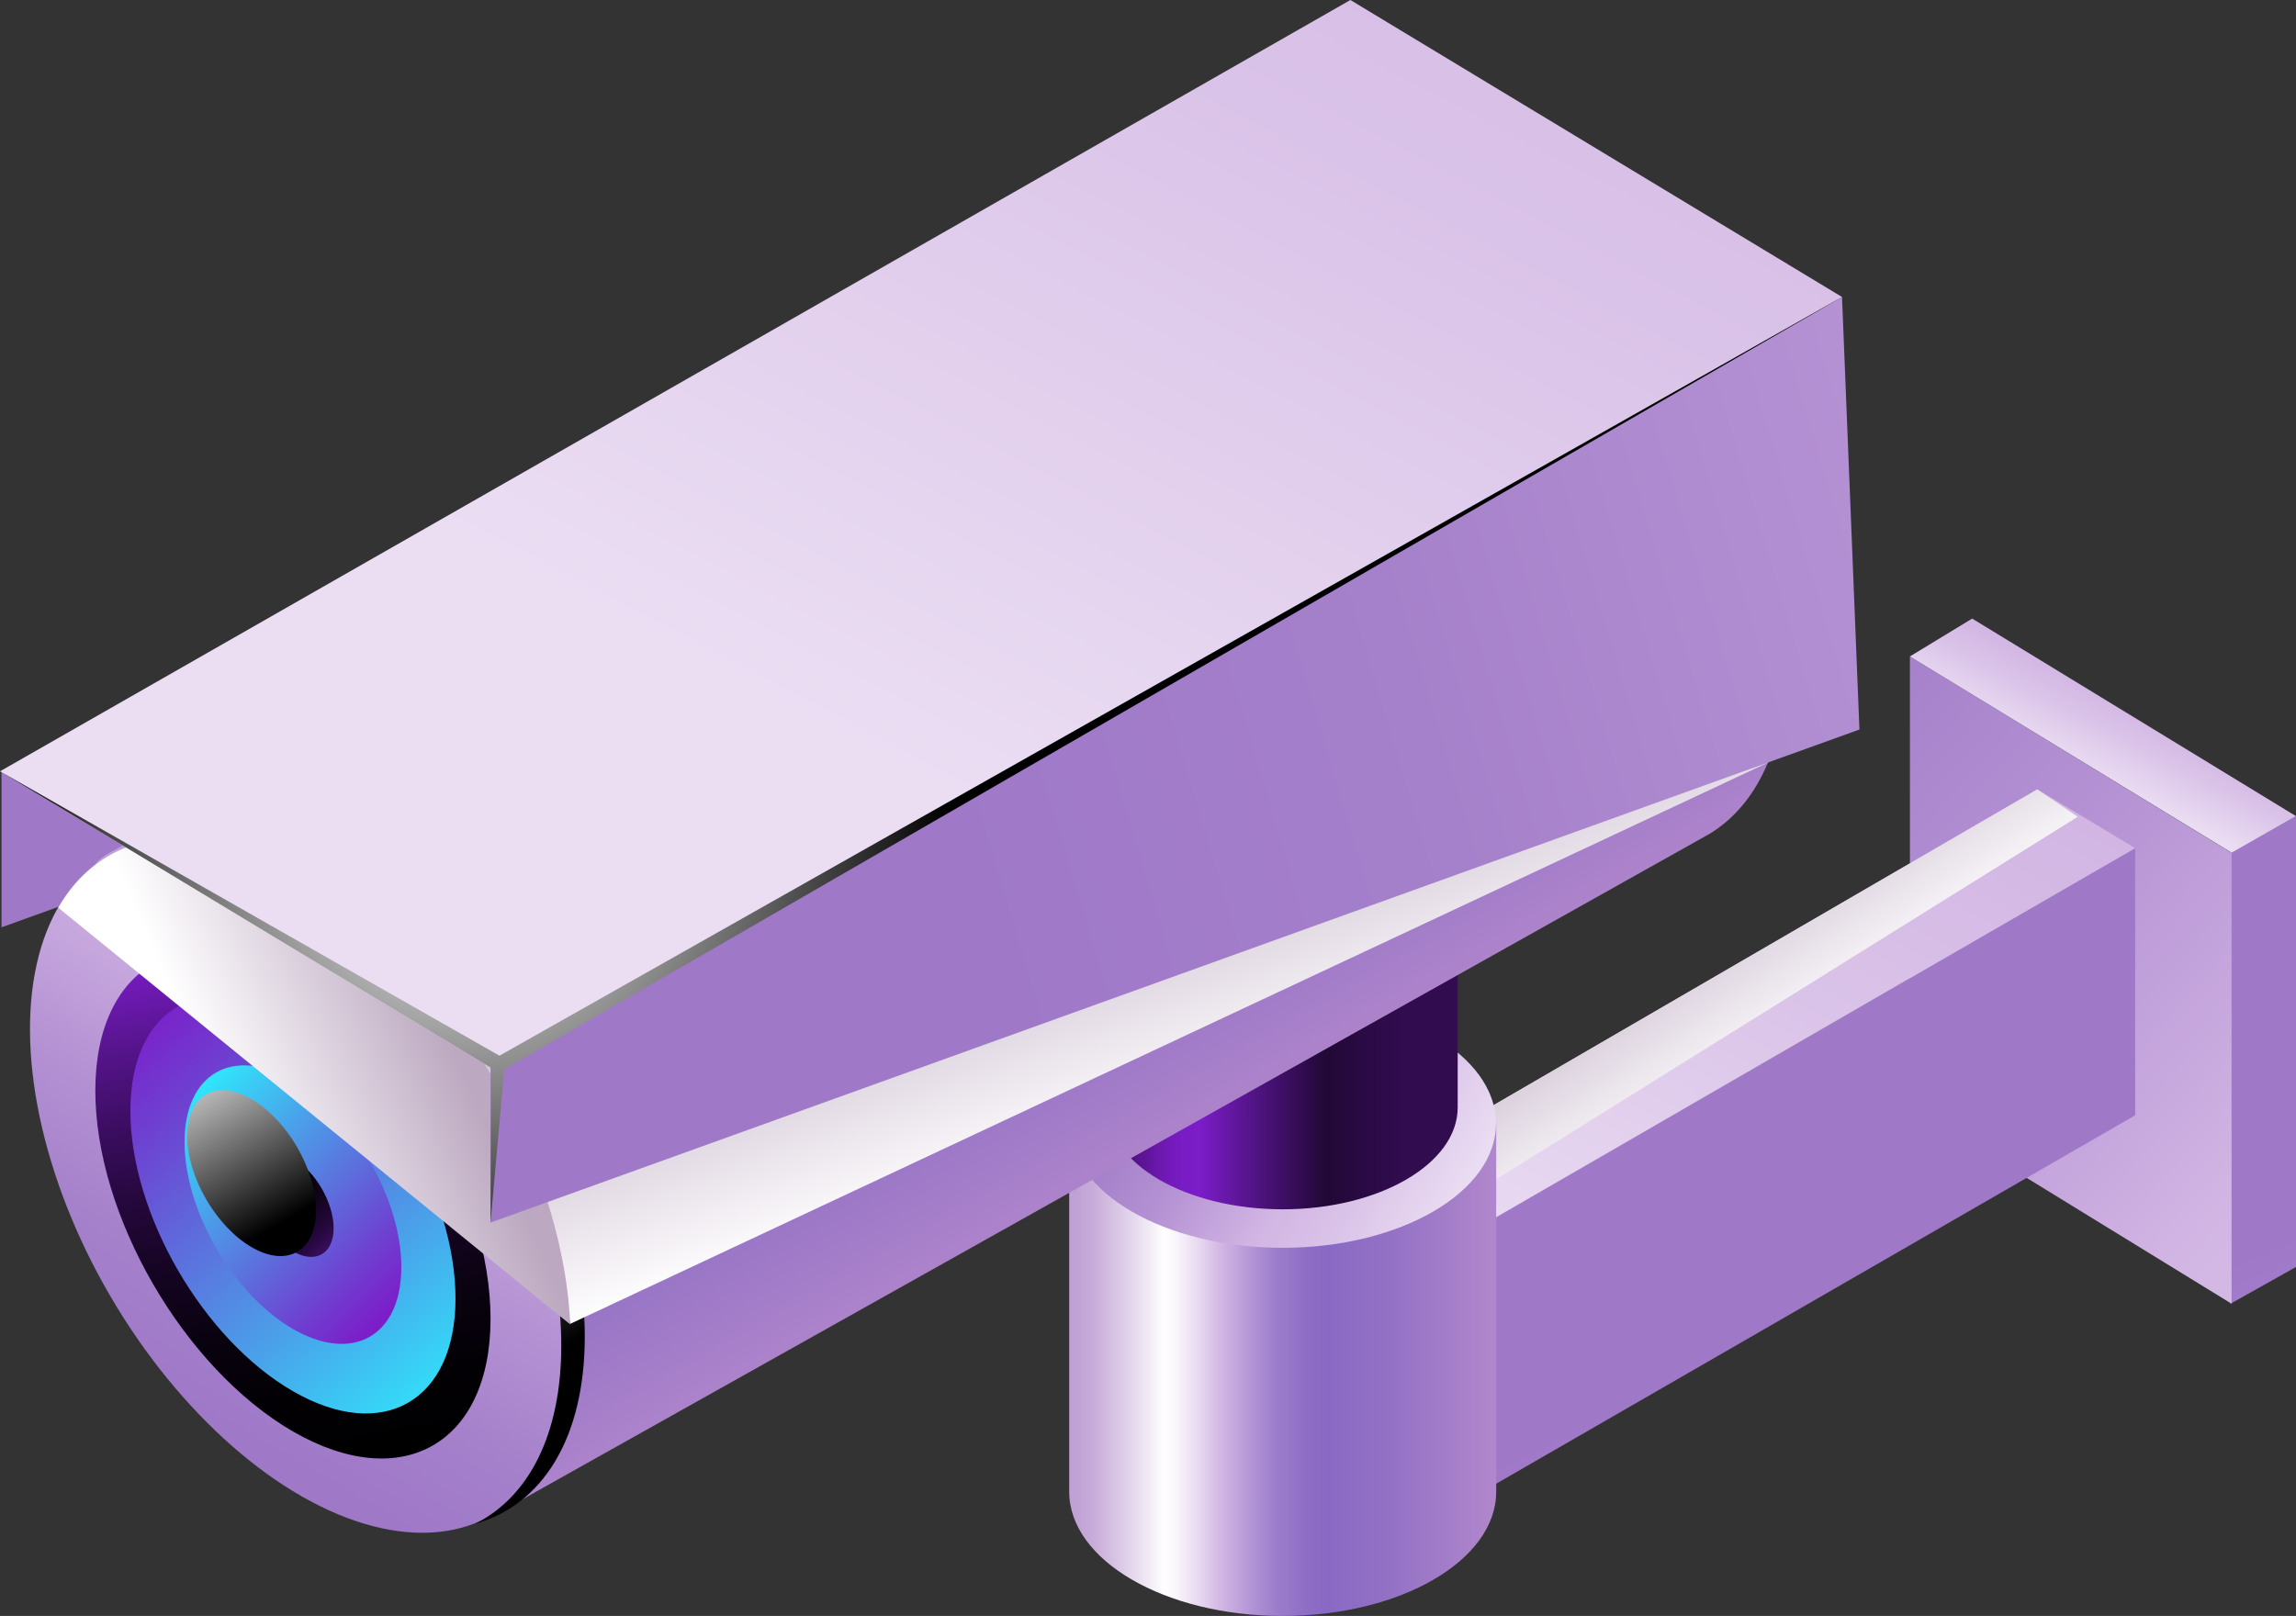 <?xml version="1.0" encoding="UTF-8"?>
<svg xmlns="http://www.w3.org/2000/svg" xmlns:xlink="http://www.w3.org/1999/xlink" viewBox="0 0 105.5 74.27">
  <rect x="0" y="0" width="105.5" height="74.27" fill="#333333" stroke="none"/>
  <defs>
    <style>
      .cls-1 {
        fill: url(#linear-gradient-3);
      }

      .cls-1, .cls-2, .cls-3 {
        mix-blend-mode: multiply;
      }

      .cls-4 {
        fill: url(#linear-gradient-2);
      }

      .cls-5 {
        fill: url(#New_Gradient_Swatch_copy_35-6);
      }

      .cls-6 {
        fill: url(#New_Gradient_Swatch_copy_26);
      }

      .cls-7 {
        fill: url(#New_Gradient_Swatch_copy_35-2);
      }

      .cls-2 {
        fill: url(#linear-gradient);
      }

      .cls-3 {
        fill: url(#linear-gradient-4);
      }

      .cls-8 {
        fill: url(#Radial_Gradient_1-2);
      }

      .cls-8, .cls-9 {
        mix-blend-mode: color-dodge;
      }

      .cls-10 {
        fill: url(#New_Gradient_Swatch_copy_23);
      }

      .cls-11 {
        fill: url(#New_Gradient_Swatch_copy_35-5);
      }

      .cls-12 {
        fill: url(#New_Gradient_Swatch_copy_35-4);
      }

      .cls-13 {
        fill: url(#New_Gradient_Swatch_copy_35-11);
      }

      .cls-14 {
        fill: url(#New_Gradient_Swatch_copy_35-7);
      }

      .cls-15 {
        fill: url(#White_Black_2);
        mix-blend-mode: screen;
      }

      .cls-16 {
        fill: url(#New_Gradient_Swatch_copy_23-2);
      }

      .cls-9 {
        fill: url(#Radial_Gradient_1);
      }

      .cls-17 {
        fill: url(#New_Gradient_Swatch_copy_35-10);
      }

      .cls-18 {
        fill: none;
        isolation: isolate;
      }

      .cls-19 {
        fill: url(#New_Gradient_Swatch_copy_35-3);
      }

      .cls-20 {
        fill: url(#New_Gradient_Swatch_copy_35-9);
      }

      .cls-21 {
        fill: url(#New_Gradient_Swatch_copy_35-8);
      }

      .cls-22 {
        fill: url(#New_Gradient_Swatch_copy_38-2);
      }

      .cls-23 {
        fill: url(#New_Gradient_Swatch_copy_35);
      }

      .cls-24 {
        fill: url(#New_Gradient_Swatch_copy_38);
      }

      .cls-25 {
        fill: url(#New_Gradient_Swatch_copy_26-2);
      }
    </style>
    <linearGradient id="New_Gradient_Swatch_copy_35" data-name="New Gradient Swatch copy 35" x1="107.18" y1="55.87" x2="120.5" y2="85.76" gradientUnits="userSpaceOnUse">
      <stop offset="0" stop-color="#9f79c8"/>
      <stop offset=".14" stop-color="#a47fca"/>
      <stop offset=".33" stop-color="#b491d3"/>
      <stop offset=".55" stop-color="#cdafe1"/>
      <stop offset=".58" stop-color="#d1b4e3"/>
      <stop offset=".76" stop-color="#dac3e8"/>
      <stop offset="1" stop-color="#ebdef3"/>
    </linearGradient>
    <linearGradient id="New_Gradient_Swatch_copy_35-2" data-name="New Gradient Swatch copy 35" x1="75.77" y1="27.5" x2="123.9" y2="70.99" xlink:href="#New_Gradient_Swatch_copy_35"/>
    <linearGradient id="New_Gradient_Swatch_copy_35-3" data-name="New Gradient Swatch copy 35" x1="100.11" y1="27.2" x2="95.77" y2="35.48" xlink:href="#New_Gradient_Swatch_copy_35"/>
    <linearGradient id="New_Gradient_Swatch_copy_35-4" data-name="New Gradient Swatch copy 35" x1="83.62" y1="60.63" x2="94.2" y2="84.37" xlink:href="#New_Gradient_Swatch_copy_35"/>
    <linearGradient id="New_Gradient_Swatch_copy_35-5" data-name="New Gradient Swatch copy 35" x1="61.92" y1="61.19" x2="61.92" y2="76.51" xlink:href="#New_Gradient_Swatch_copy_35"/>
    <linearGradient id="New_Gradient_Swatch_copy_35-6" data-name="New Gradient Swatch copy 35" x1="108.08" y1="-8.11" x2="71.7" y2="61.22" xlink:href="#New_Gradient_Swatch_copy_35"/>
    <linearGradient id="linear-gradient" x1="79.77" y1="49.97" x2="73.91" y2="41.32" gradientUnits="userSpaceOnUse">
      <stop offset="0" stop-color="#fff"/>
      <stop offset="1" stop-color="#bca8c0"/>
    </linearGradient>
    <linearGradient id="New_Gradient_Swatch_copy_35-7" data-name="New Gradient Swatch copy 35" x1="21.1" y1="24.35" x2="152.91" y2="-15.12" xlink:href="#New_Gradient_Swatch_copy_35"/>
    <linearGradient id="New_Gradient_Swatch_copy_23" data-name="New Gradient Swatch copy 23" x1="49.22" y1="62.94" x2="68.52" y2="62.94" gradientUnits="userSpaceOnUse">
      <stop offset=".01" stop-color="#c1a1d5"/>
      <stop offset=".05" stop-color="#c7abd9"/>
      <stop offset=".11" stop-color="#d9c6e5"/>
      <stop offset=".2" stop-color="#f6f2f9"/>
      <stop offset=".22" stop-color="#fff"/>
      <stop offset=".25" stop-color="#f9f5fb"/>
      <stop offset=".3" stop-color="#e9dbf1"/>
      <stop offset=".36" stop-color="#d1b4e3"/>
      <stop offset=".43" stop-color="#b294d5"/>
      <stop offset=".49" stop-color="#9b7ccb"/>
      <stop offset=".56" stop-color="#8d6ec5"/>
      <stop offset=".61" stop-color="#8969c3"/>
      <stop offset=".76" stop-color="#9371c5"/>
      <stop offset="1" stop-color="#b086cc"/>
    </linearGradient>
    <linearGradient id="New_Gradient_Swatch_copy_35-8" data-name="New Gradient Swatch copy 35" x1="51.17" y1="47.16" x2="66.7" y2="56.12" xlink:href="#New_Gradient_Swatch_copy_35"/>
    <linearGradient id="linear-gradient-2" x1="50.97" y1="48.37" x2="66.8" y2="48.37" gradientUnits="userSpaceOnUse">
      <stop offset="0" stop-color="#27093f"/>
      <stop offset=".04" stop-color="#400f69"/>
      <stop offset=".08" stop-color="#56148b"/>
      <stop offset=".13" stop-color="#6617a6"/>
      <stop offset=".17" stop-color="#721ab9"/>
      <stop offset=".22" stop-color="#791cc5"/>
      <stop offset=".26" stop-color="#7c1dc9"/>
      <stop offset=".46" stop-color="#481175"/>
      <stop offset=".63" stop-color="#210835"/>
      <stop offset=".75" stop-color="#2b0a46"/>
      <stop offset=".85" stop-color="#310c4f"/>
    </linearGradient>
    <linearGradient id="New_Gradient_Swatch_copy_23-2" data-name="New Gradient Swatch copy 23" x1="35.3" y1="21.76" x2="53.46" y2="53.62" xlink:href="#New_Gradient_Swatch_copy_23"/>
    <linearGradient id="New_Gradient_Swatch_copy_35-9" data-name="New Gradient Swatch copy 35" x1="-53.12" y1="64.3" x2="-36.54" y2="35.72" gradientTransform="translate(82.24 31.38) rotate(30.31)" xlink:href="#New_Gradient_Swatch_copy_35"/>
    <radialGradient id="Radial_Gradient_1" data-name="Radial Gradient 1" cx="-41.22" cy="49.67" fx="-41.22" fy="49.67" r="13.5" gradientTransform="translate(61.23)" gradientUnits="userSpaceOnUse">
      <stop offset="0" stop-color="#fff"/>
      <stop offset="1" stop-color="#000"/>
    </radialGradient>
    <linearGradient id="New_Gradient_Swatch_copy_38" data-name="New Gradient Swatch copy 38" x1="-315.38" y1="993.92" x2="-305.8" y2="1010.73" gradientTransform="translate(282.52 -946.48) rotate(30) skewX(30)" gradientUnits="userSpaceOnUse">
      <stop offset="0" stop-color="#7c1dc9"/>
      <stop offset=".03" stop-color="#741bbc"/>
      <stop offset=".16" stop-color="#55148b"/>
      <stop offset=".3" stop-color="#3b0d60"/>
      <stop offset=".43" stop-color="#25083d"/>
      <stop offset=".57" stop-color="#150422"/>
      <stop offset=".71" stop-color="#09020f"/>
      <stop offset=".85" stop-color="#020003"/>
      <stop offset="1" stop-color="#000"/>
    </linearGradient>
    <linearGradient id="New_Gradient_Swatch_copy_26" data-name="New Gradient Swatch copy 26" x1="5.74" y1="45.97" x2="22" y2="65.75" gradientUnits="userSpaceOnUse">
      <stop offset=".03" stop-color="#7c1dc9"/>
      <stop offset=".21" stop-color="#6e41d1"/>
      <stop offset=".62" stop-color="#4c9be8"/>
      <stop offset="1" stop-color="#2af6ff"/>
    </linearGradient>
    <linearGradient id="New_Gradient_Swatch_copy_26-2" data-name="New Gradient Swatch copy 26" x1="-306.37" y1="1005.77" x2="-315.48" y2="998.15" gradientTransform="translate(282.52 -946.48) rotate(30) skewX(30)" xlink:href="#New_Gradient_Swatch_copy_26"/>
    <linearGradient id="New_Gradient_Swatch_copy_38-2" data-name="New Gradient Swatch copy 38" x1="-307.89" y1="1004.5" x2="-311.89" y2="1001.16" xlink:href="#New_Gradient_Swatch_copy_38"/>
    <linearGradient id="linear-gradient-3" x1="54.8" y1="50.78" x2="50.01" y2="37.56" xlink:href="#linear-gradient"/>
    <linearGradient id="linear-gradient-4" x1="10.7" y1="52.19" x2="20.73" y2="47.87" xlink:href="#linear-gradient"/>
    <linearGradient id="New_Gradient_Swatch_copy_35-10" data-name="New Gradient Swatch copy 35" x1="43.57" y1="37.92" x2="175.38" y2="-1.55" xlink:href="#New_Gradient_Swatch_copy_35"/>
    <linearGradient id="New_Gradient_Swatch_copy_35-11" data-name="New Gradient Swatch copy 35" x1="104.76" y1="-94.45" x2="37.59" y2="33.56" xlink:href="#New_Gradient_Swatch_copy_35"/>
    <linearGradient id="White_Black_2" data-name="White, Black 2" x1="8.11" y1="47.94" x2="12.89" y2="56.23" gradientUnits="userSpaceOnUse">
      <stop offset="0" stop-color="#fff"/>
      <stop offset="1" stop-color="#000"/>
    </linearGradient>
    <radialGradient id="Radial_Gradient_1-2" data-name="Radial Gradient 1" cx="21.26" cy="39.13" fx="21.26" fy="39.13" r="22.44" gradientTransform="matrix(1,0,0,1,0,0)" xlink:href="#Radial_Gradient_1"/>
  </defs>
  <g class="cls-18">
    <g id="Layer_2" data-name="Layer 2">
      <g id="Layer_1-2" data-name="Layer 1">
        <g>
          <polygon class="cls-23" points="102.49 39.2 102.49 59.92 105.5 58.23 105.5 37.51 102.49 39.2"/>
          <polygon class="cls-7" points="102.54 39.2 102.54 59.92 87.76 50.84 87.76 30.17 102.54 39.2"/>
          <polygon class="cls-19" points="87.76 30.17 102.54 39.19 105.5 37.51 90.62 28.43 87.76 30.17"/>
          <polygon class="cls-12" points="64.07 58.62 64.07 70.89 98.11 51.26 98.11 38.98 64.07 58.62"/>
          <polygon class="cls-11" points="64.12 58.62 64.12 70.89 59.72 68.19 59.72 55.97 64.12 58.62"/>
          <polygon class="cls-5" points="59.72 55.97 64.12 58.62 98.11 38.98 93.61 36.28 59.72 55.97"/>
          <polygon class="cls-2" points="59.72 55.97 62.96 57.81 95.47 37.54 93.61 36.28 59.72 55.97"/>
          <polygon class="cls-14" points=".07 35.51 .07 42.62 62.97 19.96 62.17 .08 .07 35.51"/>
          <path class="cls-10" d="m68.74,51.6h-19.61v16.88h0s0,.05,0,.08c0,3.15,4.39,5.71,9.81,5.71s9.81-2.56,9.81-5.71c0-.03,0-.05,0-.08h0v-16.88Z"/>
          <path class="cls-21" d="m68.74,51.64c0,3.15-4.39,5.71-9.81,5.71s-9.81-2.56-9.81-5.71,4.39-5.71,9.81-5.71,9.81,2.56,9.81,5.71Z"/>
          <path class="cls-4" d="m66.98,41.15h-16.08v9.69h0s0,.04,0,.06c0,2.59,3.6,4.68,8.04,4.68s8.04-2.1,8.04-4.68c0-.02,0-.04,0-.06h0v-9.69Z"/>
          <path class="cls-16" d="m82.05,30.43c0,3.85-1.33,6.57-3.49,7.89,0,0-55.43,31.08-55.5,31.12-2.25,1.26-.81-1.59-4.22-3.56-6.87-3.96-12.43-13.57-12.43-21.44,0-3.9-3.6-3.93-1.4-5.23,0,0,55.86-31.15,55.92-31.18,2.24-1.21,5.3-.99,8.68.96,6.87,3.96,12.43,13.57,12.43,21.44Z"/>
          <ellipse class="cls-20" cx="13.81" cy="54.47" rx="10.12" ry="17.53" transform="translate(-25.6 14.42) rotate(-30.31)"/>
          <path class="cls-9" d="m14.37,39.87c-3.31-1.91-6.31-2.17-8.55-1.05,2.08-.58,4.67-.15,7.47,1.47,6.9,3.98,12.5,13.64,12.5,21.56,0,4.12-1.52,6.96-3.95,8.18,3.05-.85,5.03-3.89,5.03-8.6,0-7.92-5.6-17.57-12.5-21.56Z"/>
          <path class="cls-24" d="m22.54,60.61c0,5.75-4.07,8.07-9.08,5.18-5.01-2.9-9.08-9.91-9.08-15.66s4.07-8.07,9.08-5.18c5.01,2.9,9.08,9.91,9.08,15.66Z"/>
          <path class="cls-6" d="m20.93,59.68c0,4.73-3.35,6.64-7.47,4.26-4.13-2.38-7.47-8.15-7.47-12.89s3.35-6.64,7.47-4.26c4.13,2.38,7.47,8.15,7.47,12.89Z"/>
          <path class="cls-25" d="m18.44,58.24c0,3.16-2.23,4.43-4.98,2.84-2.75-1.59-4.98-5.43-4.98-8.59s2.23-4.43,4.98-2.84c2.75,1.59,4.98,5.43,4.98,8.59Z"/>
          <path class="cls-22" d="m15.33,56.45c0,1.18-.84,1.66-1.87,1.06-1.03-.6-1.87-2.04-1.87-3.22s.84-1.66,1.87-1.06c1.03.6,1.87,2.04,1.87,3.22Z"/>
          <polygon class="cls-1" points="24.64 54.53 26.21 60.84 81.32 35.01 24.64 54.53"/>
          <path class="cls-3" d="m2.68,41.72l23.52,19.15v-.03c-.35-7.72-5.75-16.81-12.39-20.64-4.88-2.82-9.1-2.01-11.13,1.52Z"/>
          <polygon class="cls-17" points="22.54 49.08 22.54 56.19 85.44 33.53 84.64 13.65 22.54 49.08"/>
          <polygon class="cls-13" points="0 35.45 22.56 49.08 84.64 13.65 62.05 0 0 35.45"/>
          <path class="cls-15" d="m14.52,55.63c0,1.88-1.33,2.64-2.96,1.69s-2.96-3.23-2.96-5.11,1.33-2.64,2.96-1.69c1.64.95,2.96,3.23,2.96,5.11Z"/>
          <polygon class="cls-8" points="0 35.45 22.56 49.08 22.54 56.19 23.17 49.15 84.64 13.65 22.95 48.52 0 35.45"/>
        </g>
      </g>
    </g>
  </g>
</svg>